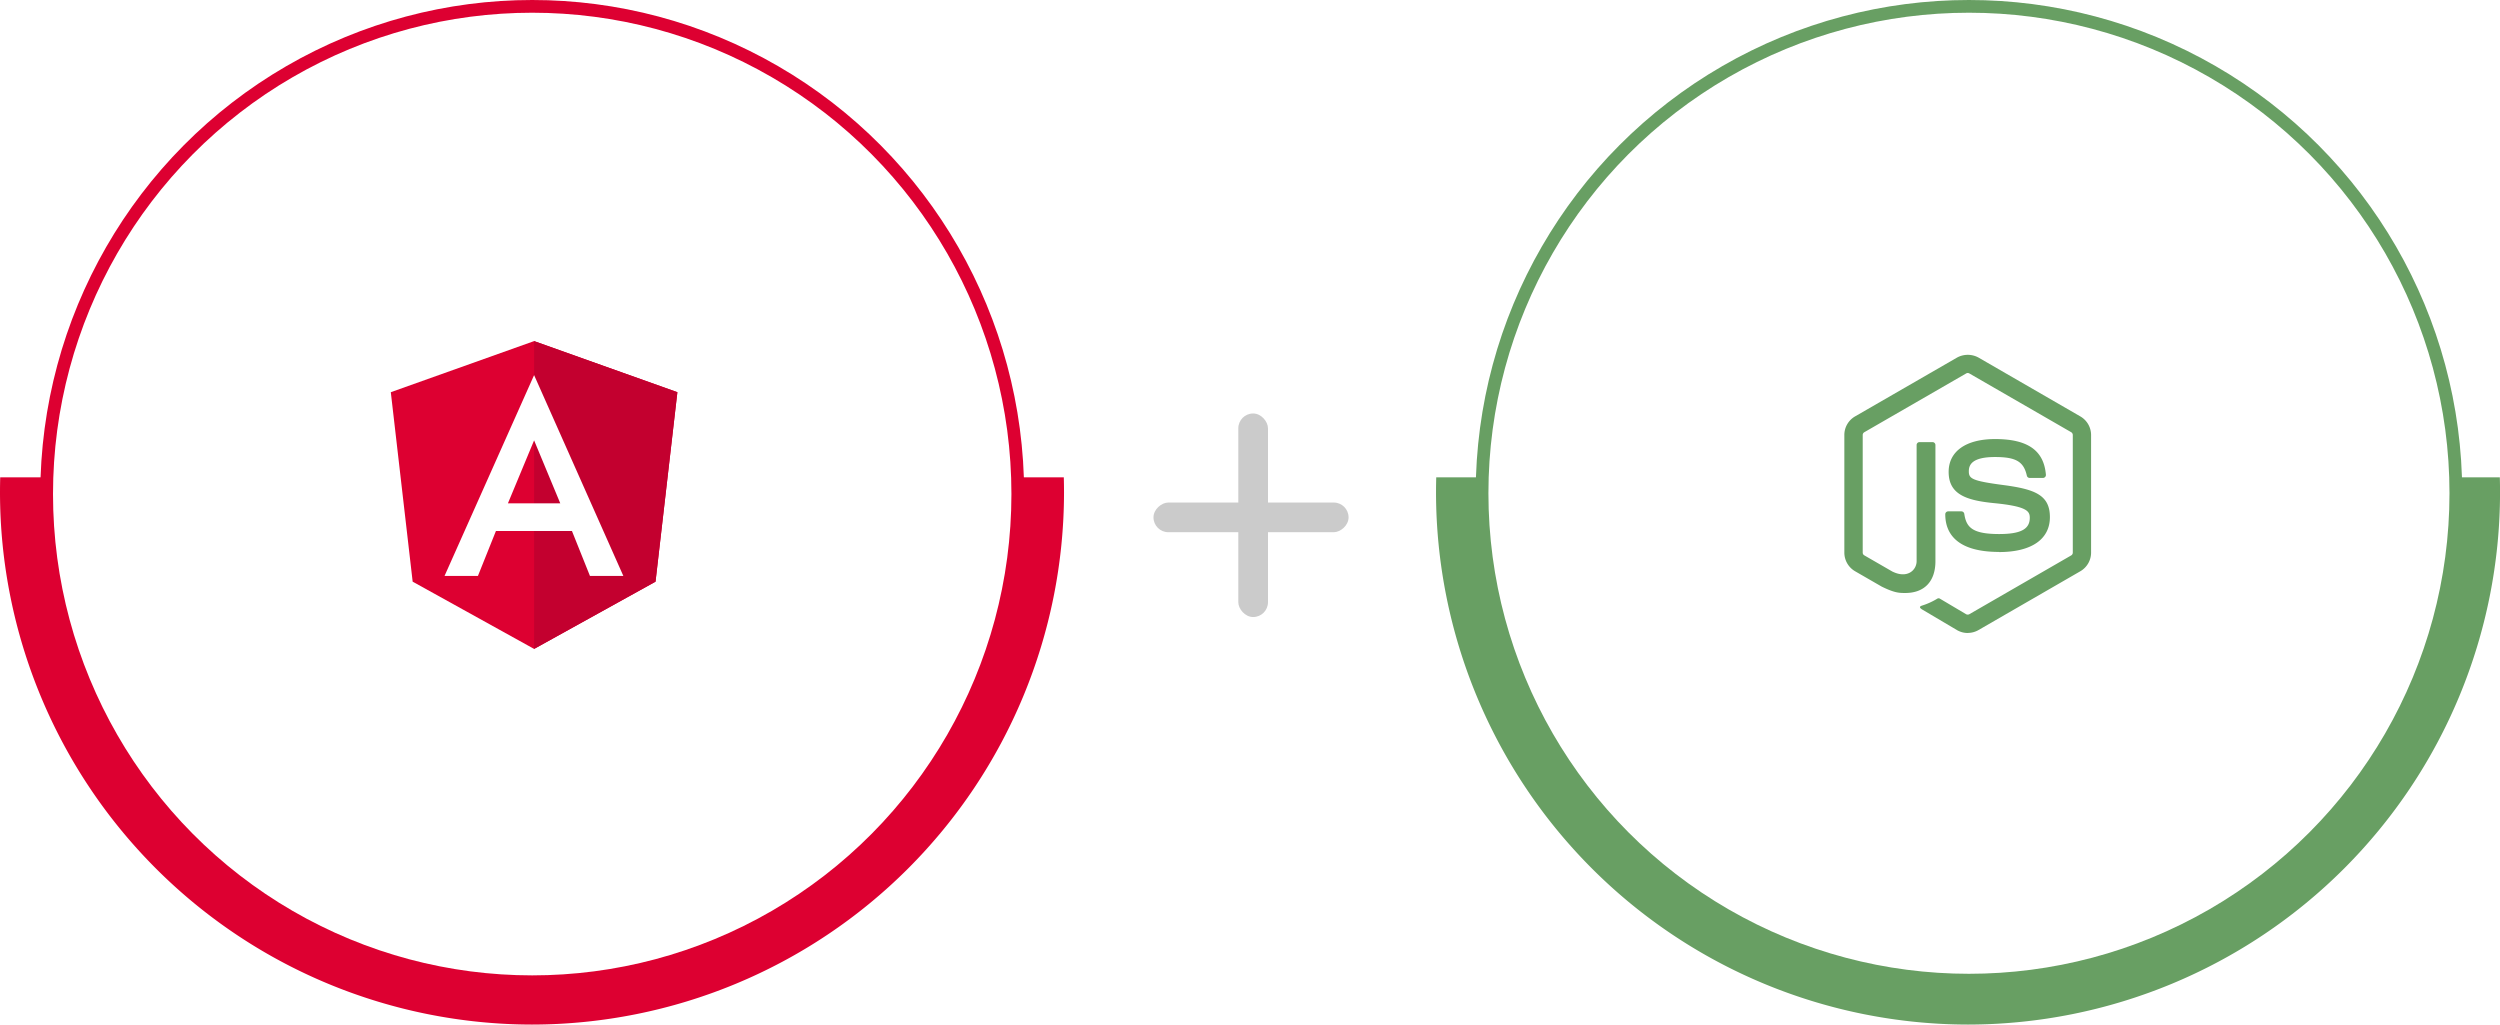 <?xml version="1.0" encoding="UTF-8"?>
<svg xmlns="http://www.w3.org/2000/svg" xmlns:xlink="http://www.w3.org/1999/xlink" width="589.515" height="241.601" viewBox="0 0 589.515 241.601">
  <defs>
    <filter id="Ellipse_56" x="13.5" y="4" width="224" height="224" filterUnits="userSpaceOnUse">
      <feOffset></feOffset>
      <feGaussianBlur stdDeviation="6.5" result="blur"></feGaussianBlur>
      <feFlood flood-opacity="0.122"></feFlood>
      <feComposite operator="in" in2="blur"></feComposite>
      <feComposite in="SourceGraphic"></feComposite>
    </filter>
    <filter id="Ellipse_56-2" x="352.384" y="4.391" width="223.536" height="223.536" filterUnits="userSpaceOnUse">
      <feOffset></feOffset>
      <feGaussianBlur stdDeviation="6.5" result="blur-2"></feGaussianBlur>
      <feFlood flood-opacity="0.122"></feFlood>
      <feComposite operator="in" in2="blur-2"></feComposite>
      <feComposite in="SourceGraphic"></feComposite>
    </filter>
  </defs>
  <g id="Group_2352" data-name="Group 2352" transform="translate(-10374 -3391.5)">
    <g id="Group_2349" data-name="Group 2349" transform="translate(10374 3393)">
      <ellipse id="Ellipse_57" data-name="Ellipse 57" cx="114.5" cy="115" rx="114.5" ry="115" transform="translate(11)" fill="none" stroke="#dd0031" stroke-width="3"></ellipse>
      <path id="Subtraction_1" data-name="Subtraction 1" d="M125.446,129.043A125.588,125.588,0,0,1,0,3.6C0,2.4.017,1.192.051,0h10.8c-.036,1.184-.055,2.394-.055,3.6a114.655,114.655,0,0,0,229.31,0c0-1.192-.019-2.4-.055-3.6h10.8c.034,1.2.051,2.414.051,3.6A125.588,125.588,0,0,1,125.446,129.043Z" transform="translate(0 111.057)" fill="#dd0031"></path>
      <g transform="matrix(1, 0, 0, 1, 0, -1.5)" filter="url(#Ellipse_56)">
        <circle id="Ellipse_56-3" data-name="Ellipse 56" cx="92.5" cy="92.5" r="92.5" transform="translate(33 23.5)" fill="#fff"></circle>
      </g>
      <g id="Angular_full_color_logo" transform="translate(92.154 78.933)">
        <path id="Path_464" data-name="Path 464" d="M65.689,30h0L31.9,42.049l5.154,44.677,28.635,15.86h0l28.635-15.86,5.154-44.677Z" transform="translate(-31.9 -30)" fill="#dd0031"></path>
        <path id="Path_465" data-name="Path 465" d="M125,30V74.786h0v27.8h0l28.635-15.86,5.154-44.677Z" transform="translate(-91.211 -30)" fill="#c3002f"></path>
        <path id="Path_466" data-name="Path 466" d="M87.923,52.1,66.8,99.462h7.876l4.246-10.6H96.851l4.246,10.6h7.876L87.923,52.1Zm6.17,30.232H81.753l6.17-14.844Z" transform="translate(-54.134 -44.079)" fill="#fff"></path>
      </g>
    </g>
    <g id="Group_2350" data-name="Group 2350" transform="translate(10712.623 3393)">
      <ellipse id="Ellipse_57-2" data-name="Ellipse 57" cx="114.813" cy="114.813" rx="114.813" ry="114.813" transform="translate(10.855)" fill="none" stroke="#689f63" stroke-width="3"></ellipse>
      <path id="Subtraction_1-2" data-name="Subtraction 1" d="M125.446,129.043A125.588,125.588,0,0,1,0,3.6C0,2.4.017,1.192.051,0h10.8c-.036,1.184-.055,2.394-.055,3.6a114.655,114.655,0,0,0,229.31,0c0-1.192-.019-2.4-.055-3.6h10.8c.034,1.2.051,2.414.051,3.6A125.588,125.588,0,0,1,125.446,129.043Z" transform="translate(0 111.057)" fill="#689f63"></path>
      <g transform="matrix(1, 0, 0, 1, -338.62, -1.5)" filter="url(#Ellipse_56-2)">
        <ellipse id="Ellipse_56-4" data-name="Ellipse 56" cx="92.268" cy="92.268" rx="92.268" ry="92.268" transform="translate(371.88 23.89)" fill="#fff"></ellipse>
      </g>
      <g id="Node.js_logo" transform="translate(96.278 82.171)">
        <path id="Path_469" data-name="Path 469" d="M199.376,227.5a5.06,5.06,0,0,1-2.521-.674l-8.024-4.75c-1.2-.67-.614-.907-.218-1.044a16.2,16.2,0,0,0,3.628-1.654.609.609,0,0,1,.6.042L199,223.074a.813.813,0,0,0,.745,0L223.781,209.2a.758.758,0,0,0,.367-.65V180.817a.772.772,0,0,0-.372-.662l-24.025-13.861a.739.739,0,0,0-.74,0l-24.02,13.861a.766.766,0,0,0-.381.656v27.734a.741.741,0,0,0,.373.644l6.582,3.8c3.574,1.787,5.757-.319,5.757-2.436V183.181a.686.686,0,0,1,.7-.692h3.044a.688.688,0,0,1,.692.692v27.386c0,4.765-2.6,7.5-7.117,7.5-1.39,0-2.485,0-5.541-1.5l-6.3-3.634a5.082,5.082,0,0,1-2.521-4.386V180.811a5.051,5.051,0,0,1,2.521-4.38l24.059-13.879a5.27,5.27,0,0,1,5.054,0l24.029,13.885a5.07,5.07,0,0,1,2.521,4.38v27.735a5.085,5.085,0,0,1-2.521,4.38L201.906,226.81a5.052,5.052,0,0,1-2.533.674" transform="translate(-170.273 -161.907)" fill="#689f63"></path>
        <path id="Path_470" data-name="Path 470" d="M222.563,221.538c-10.516,0-12.721-4.827-12.721-8.876a.691.691,0,0,1,.7-.692h3.1a.7.7,0,0,1,.686.588c.469,3.163,1.865,4.759,8.224,4.759,5.066,0,7.219-1.144,7.219-3.83,0-1.546-.614-2.7-8.483-3.465-6.582-.65-10.649-2.1-10.649-7.364,0-4.849,4.091-7.737,10.943-7.737,7.695,0,11.509,2.671,11.99,8.411a.7.7,0,0,1-.186.535.715.715,0,0,1-.511.223h-3.122a.69.69,0,0,1-.674-.541c-.752-3.327-2.569-4.392-7.508-4.392-5.529,0-6.173,1.925-6.173,3.369,0,1.751.758,2.262,8.218,3.249,7.388.981,10.9,2.364,10.9,7.556,0,5.234-4.368,8.236-11.984,8.236" transform="translate(-186.037 -175.059)" fill="#689f63"></path>
      </g>
    </g>
    <g id="Group_2351" data-name="Group 2351" transform="translate(10645.61 3489.378)">
      <rect id="Rectangle_142" data-name="Rectangle 142" width="7" height="48" rx="3.5" transform="translate(20.39 -0.378)" fill="#cbcbcb"></rect>
      <rect id="Rectangle_143" data-name="Rectangle 143" width="7" height="46" rx="3.5" transform="translate(46.39 20.622) rotate(90)" fill="#cbcbcb"></rect>
    </g>
  </g>
</svg>
